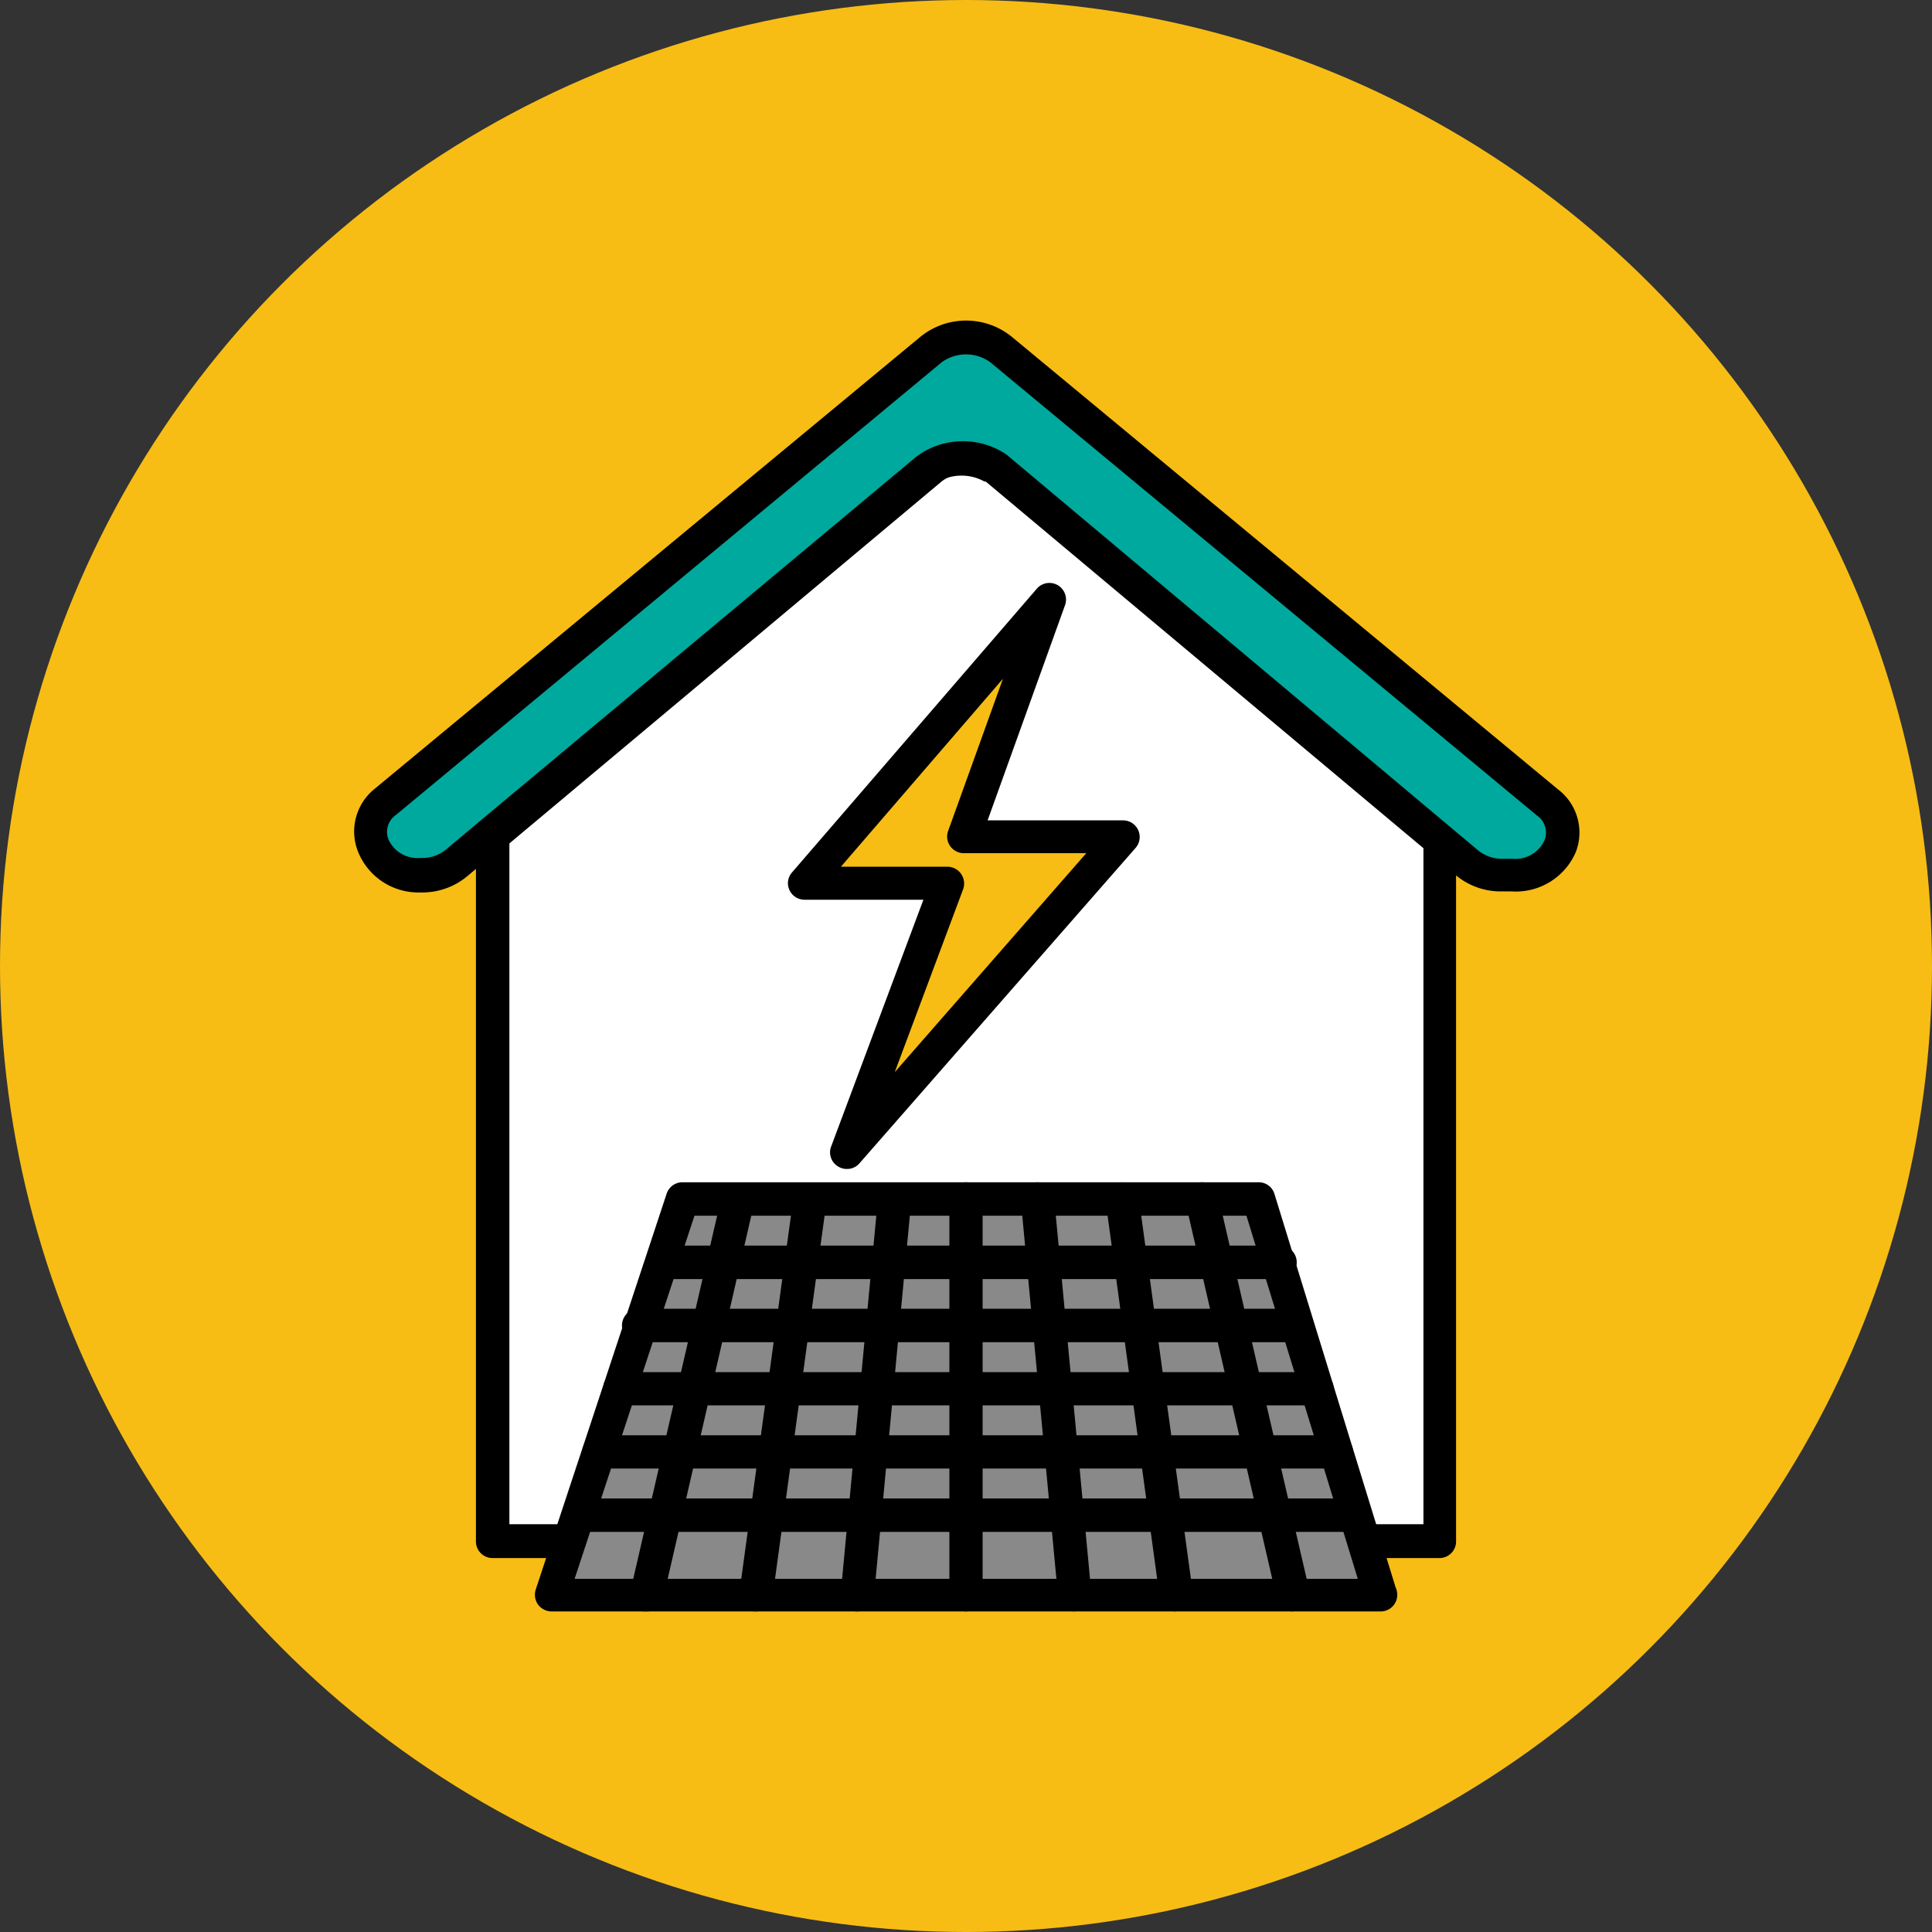 <svg xmlns="http://www.w3.org/2000/svg" viewBox="0 0 93 93"><rect x="0" y="0" width="93" height="93" fill="#333333" stroke="none"/><defs><style>.cls-1{fill:#f7bd15;}.cls-2{fill:#fff;}.cls-3{fill:#00a99d;}.cls-4{fill:#898989;}</style></defs><g id="Layer_2" data-name="Layer 2"><g id="Layer_1-2" data-name="Layer 1"><circle class="cls-1" cx="46.5" cy="46.5" r="46.5"/><path class="cls-2" d="M69.29,40.26V74.17H23.71V40.22L44.8,22.57A2.53,2.53,0,0,1,46.36,22l.14-.11.13.12a2.52,2.52,0,0,1,1.53.58Z"/><path d="M69.29,75H23.71a.8.8,0,0,1-.8-.81V40.22a.76.76,0,0,1,.29-.61L44.28,22a3.4,3.4,0,0,1,1.77-.75.8.8,0,0,1,.9,0,3.26,3.26,0,0,1,1.72.74L69.8,39.65a.76.76,0,0,1,.29.61V74.17A.8.8,0,0,1,69.29,75ZM24.52,73.37h44V40.64L47.64,23.18a1.73,1.73,0,0,0-1-.39l-.12,0H46.4a1.83,1.83,0,0,0-1.09.4L24.52,40.6Z"/><path class="cls-3" d="M72.77,42.11h-.49a2.65,2.65,0,0,1-1.68-.58l-1.51-1.27L48,22.57a.58.58,0,0,0-.15-.11,3,3,0,0,0-3,0,1.11,1.11,0,0,0-.16.12L23.52,40.22,22,41.52a2.61,2.61,0,0,1-1.69.59h-.07c-2.14,0-3.21-2.23-1.66-3.51L44.83,16.82a2.68,2.68,0,0,1,3.34,0L74.45,38.6C76,39.88,74.92,42.11,72.77,42.11Z"/><path d="M72.77,42.91h-.49a3.38,3.38,0,0,1-2.19-.77l-1.51-1.26L47.45,23.18l-.06,0a2.28,2.28,0,0,0-2.21,0l-.06,0-22.63,19a3.38,3.38,0,0,1-2.2.78h-.07a3.13,3.13,0,0,1-3-2A2.63,2.63,0,0,1,18,38L44.32,16.2a3.49,3.49,0,0,1,4.37,0L75,38a2.61,2.61,0,0,1,.86,3A3.14,3.14,0,0,1,72.77,42.91ZM46.29,21.24a3.71,3.71,0,0,1,2,.54,1.46,1.46,0,0,1,.24.17l22.64,19a1.82,1.82,0,0,0,1.16.39h.49a1.54,1.54,0,0,0,1.54-.92,1,1,0,0,0-.37-1.16L47.66,17.43a2,2,0,0,0-2.32,0L19.07,39.22a1,1,0,0,0-.38,1.17,1.53,1.53,0,0,0,1.53.91h.07a1.78,1.78,0,0,0,1.16-.39L23,39.61,44.09,22a3.15,3.15,0,0,1,.27-.19A3.72,3.72,0,0,1,46.29,21.24Z"/><polygon class="cls-4" points="66.45 76.77 26.55 76.77 32.85 57.71 60.59 57.71 66.45 76.77"/><path d="M66.46,77.57H26.55a.83.83,0,0,1-.65-.33.82.82,0,0,1-.11-.73l6.3-19.05a.8.8,0,0,1,.76-.55H60.59a.79.79,0,0,1,.76.57l5.83,18.93a.86.86,0,0,1,.08.36A.8.8,0,0,1,66.46,77.57ZM27.66,76h37.7L60,58.52H33.43Z"/><path d="M46.5,77.57a.8.8,0,0,1-.8-.8V57.71a.8.8,0,0,1,1.6,0V76.77A.8.8,0,0,1,46.5,77.57Z"/><path d="M51.73,77.57a.8.8,0,0,1-.8-.73L49.14,57.79a.8.8,0,1,1,1.6-.15l1.79,19a.8.8,0,0,1-.72.87Z"/><path d="M56.61,77.57a.8.8,0,0,1-.79-.7l-2.6-19.05a.8.8,0,0,1,1.59-.21l2.6,19a.8.8,0,0,1-.69.9Z"/><path d="M62.24,77.57a.79.79,0,0,1-.78-.62L57.07,57.89a.8.8,0,0,1,1.56-.36l4.39,19a.81.81,0,0,1-.6,1Z"/><path d="M41.27,77.57H41.2a.8.8,0,0,1-.73-.87l1.79-19a.8.8,0,1,1,1.6.15L42.07,76.84A.8.8,0,0,1,41.27,77.57Z"/><path d="M36.39,77.57h-.11a.8.8,0,0,1-.69-.9l2.6-19a.8.8,0,0,1,1.59.21l-2.6,19.05A.8.8,0,0,1,36.39,77.57Z"/><path d="M31.13,77.57l-.18,0a.81.81,0,0,1-.6-1l4.39-19a.8.8,0,1,1,1.56.36L31.91,77A.79.79,0,0,1,31.13,77.57Z"/><path d="M61.52,61.57H31.84a.81.81,0,0,1,0-1.61H61.52a.81.81,0,1,1,0,1.61Z"/><path d="M62.46,64.61H30.84a.81.81,0,1,1,0-1.61H62.46a.81.81,0,0,1,0,1.61Z"/><path d="M63.4,67.65H29.83a.8.8,0,1,1,0-1.6H63.4a.8.8,0,1,1,0,1.6Z"/><path d="M64.33,70.69H28.83a.8.8,0,1,1,0-1.6h35.5a.8.8,0,1,1,0,1.6Z"/><path d="M65.27,73.74H27.82a.81.81,0,0,1,0-1.61H65.27a.81.81,0,0,1,0,1.61Z"/><polygon class="cls-1" points="50.5 28.88 38.73 42.52 45.61 42.55 40.77 55.47 54.06 40.29 46.4 40.29 50.5 28.88"/><path d="M40.77,56.27a.77.77,0,0,1-.41-.11.79.79,0,0,1-.34-1l4.43-11.85-5.72,0a.8.8,0,0,1-.73-.47.78.78,0,0,1,.13-.85L49.89,28.36a.8.8,0,0,1,1.37.79L47.54,39.49h6.52a.8.8,0,0,1,.6,1.33L41.37,56A.78.78,0,0,1,40.77,56.27Zm-.29-14.55,5.13,0a.81.81,0,0,1,.75,1.09l-3.29,8.8,9.22-10.54H46.4a.81.81,0,0,1-.66-.34.79.79,0,0,1-.1-.73l2.64-7.33Z"/></g></g></svg>